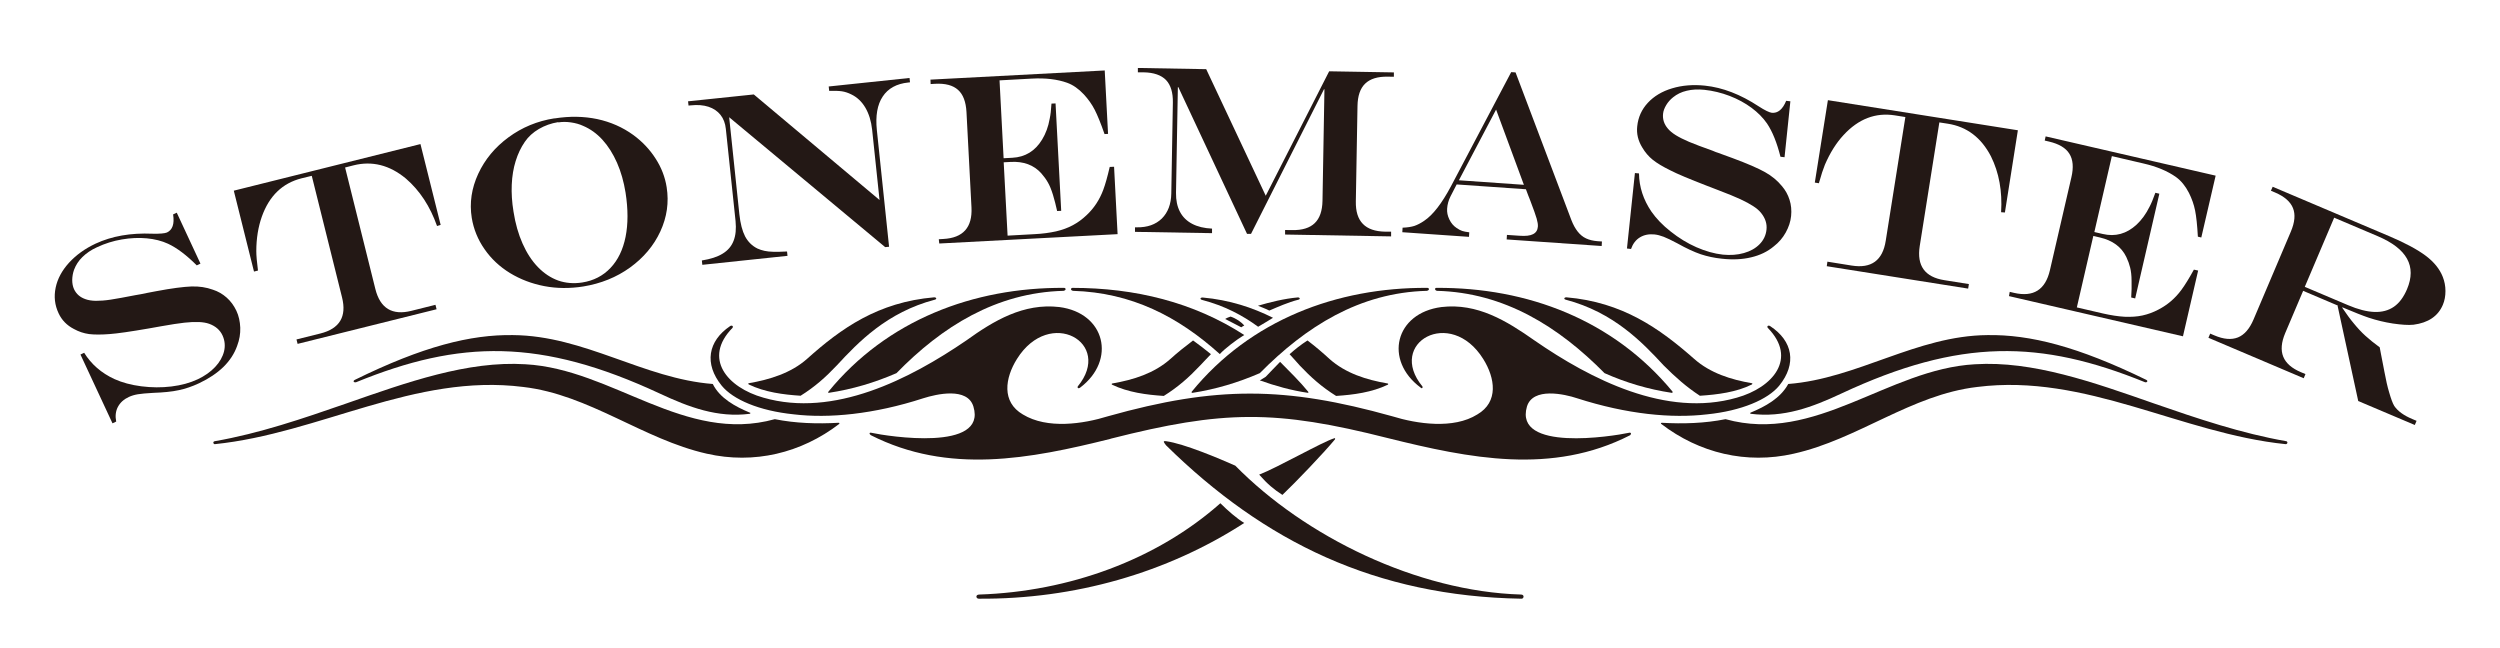 <svg viewBox="0 0 270 70" xmlns="http://www.w3.org/2000/svg"><g fill="#231815"><g fill-rule="evenodd"><path d="m183.6 42.75c-1.48-.97-2.64-2-3.93-3.29-2.32-2.51-5.41-5.73-10.56-7.09-.26-.06-.19-.26.06-.26 6.06.52 10.05 3.35 13.79 6.64 1.74 1.55 3.99 2.25 6.25 2.64.06 0 .06.06 0 .13-1.67.84-3.74 1.1-5.6 1.22z"/><path d="m180.57 42.43c-2.58-.39-4.96-1.1-7.28-2.13-4.96-5.02-10.82-8.7-18.1-8.89-.26-.06-.26-.32-.06-.32 9.86-.06 19.13 3.48 25.51 11.21 0 .06 0 .13-.06.13z"/><path d="m189.08 44.69c3.54.45 6.64-.71 9.79-2.19 12.82-5.99 21.52-5.8 32.79-1.22.19.06.39-.13.13-.26-7.41-3.61-12.56-4.9-17.14-4.83-7.67.06-14.04 4.7-21.52 5.28-.84 1.55-2.51 2.45-4.06 3.09-.06 0-.06.13 0 .13z"/><path d="m179.41 45.78c4.12 3.16 9.21 4.38 14.3 3.22 6.96-1.55 12.69-6.38 19.84-7.21 11.72-1.48 21.97 5.02 33.31 6.18.19 0 .26-.26.06-.32-4.83-.84-9.6-2.45-14.24-4.06-6.64-2.32-13.14-4.64-19.39-4.25-9.41.52-17.2 8.63-26.93 5.93-2.25.45-4.57.52-6.89.39-.06 0-.13.06-.06.13z"/><path d="m86.45 42.75c1.55-.97 2.71-2 3.93-3.29 2.32-2.51 5.41-5.73 10.57-7.09.26-.06.19-.26-.06-.26-6.06.52-10.05 3.35-13.72 6.64-1.74 1.55-4.06 2.25-6.31 2.64-.06 0-.06.06 0 .13 1.74.84 3.74 1.1 5.6 1.22z"/><path d="m89.48 42.43c2.58-.39 4.96-1.1 7.34-2.13 4.9-5.02 10.76-8.7 18.04-8.89.32-.06.26-.32.06-.32-9.79-.06-19.13 3.48-25.45 11.21-.06.06 0 .13 0 .13z"/><path d="m80.98 44.69c-3.48.45-6.57-.71-9.73-2.19-12.88-5.99-21.58-5.8-32.79-1.22-.26.06-.39-.13-.13-.26 7.34-3.61 12.5-4.9 17.07-4.83 7.73.06 14.11 4.7 21.58 5.28.77 1.55 2.45 2.45 3.99 3.09.13 0 .06.13 0 .13z"/><path d="m90.64 45.78c-4.12 3.16-9.21 4.38-14.3 3.22-6.89-1.55-12.69-6.38-19.84-7.21-11.72-1.48-21.97 5.02-33.31 6.18-.13 0-.26-.26 0-.32 4.83-.84 9.53-2.45 14.17-4.06 6.64-2.32 13.14-4.64 19.39-4.25 9.41.52 17.2 8.63 26.93 5.93 2.25.45 4.57.52 6.89.39.06 0 .13.06.06.13z"/><path d="m119.95 47.39c-8.76 2.19-17.52 3.86-25.9-.39-.19-.13-.19-.32.06-.26 1.8.39 12.5 2.06 11.02-2.83-.64-2.13-3.99-1.35-5.41-.9-5.35 1.74-10.24 2.19-13.98 1.74-3.8-.39-6.57-1.61-7.79-3.09-1.93-2.38-1.48-4.83.9-6.44.19-.13.39 0 .26.19-3.22 3.29-.58 6.44 3.35 7.54 7.6 2.19 15.78-2 21.9-6.18 2.96-2.13 6.18-4.06 10.05-3.61 4.96.64 6.18 5.73 2.25 8.7-.26.19-.32-.06-.26-.13 3.87-4.7-3.03-8.63-6.57-2.96-1.29 2.06-1.68 4.64.64 5.99 2.64 1.61 6.51 1.03 9.21.19 11.72-3.29 19.13-3.22 30.66 0 2.71.84 6.64 1.42 9.21-.19 2.32-1.35 1.93-3.93.64-5.99-3.54-5.67-10.44-1.74-6.57 2.96.06.06 0 .32-.19.13-3.99-2.96-2.77-8.05 2.25-8.7 3.87-.45 7.02 1.48 10.05 3.61 6.06 4.19 14.24 8.37 21.84 6.18 3.93-1.1 6.57-4.25 3.35-7.54-.13-.19.06-.32.26-.19 2.45 1.61 2.9 4.06.97 6.44-1.22 1.48-4.06 2.71-7.79 3.09-3.8.45-8.63 0-14.04-1.74-1.35-.45-4.77-1.22-5.41.9-1.42 4.9 9.21 3.22 11.02 2.83.26-.06.26.13.13.26-8.44 4.32-17.33 2.51-26.15.32-12.18-3.09-17.78-3.03-29.96.06z"/><path d="m137.48 34.32c-2.19-1.1-4.7-1.93-7.6-2.19-.26 0-.32.19-.06.26 2.45.64 4.38 1.67 6.06 2.9.52-.32 1.1-.64 1.61-.97z"/><path d="m139.28 38.25c.58-.52 1.22-1.03 1.93-1.48.84.64 1.61 1.29 2.38 2 1.74 1.55 3.99 2.25 6.25 2.64.06 0 .13.06.06.13-1.74.84-3.74 1.1-5.6 1.22-1.55-.97-2.71-2-3.93-3.29-.32-.39-.77-.84-1.1-1.22z"/><path d="m134.38 36.18c-5.48-3.54-11.79-5.09-18.55-5.09-.19 0-.26.26.06.32 6.31.19 11.34 2.77 15.85 6.83.52-.58 1.87-1.61 2.64-2.06z"/><path d="m136.06 41.08c.13-.06.52-.32.64-.39.39-.39 1.03-1.1 1.55-1.61.9.9 2.25 2.25 3.03 3.22.06.06 0 .13 0 .13-1.8-.26-3.61-.77-5.22-1.35z"/><path d="m137.09 33.54c.9-.39 2.06-.9 3.09-1.16.32-.06.19-.26 0-.26-1.48.13-3.03.52-4.32.9.45.19.84.32 1.22.52z"/><path d="m132.9 34.19c.58.19 1.16.58 1.48.97-.13.06-.26.13-.32.19-.58-.32-1.16-.58-1.74-.9.19-.13.39-.19.58-.26z"/><path d="m130.78 38.25c-.64-.52-1.29-1.03-1.93-1.48-.84.64-1.67 1.29-2.45 2-1.74 1.55-3.99 2.25-6.25 2.64-.06 0-.13.06-.06.13 1.74.84 3.74 1.1 5.6 1.22 1.55-.97 2.71-2 3.93-3.29.39-.39.77-.84 1.16-1.22z"/><path d="m128.78 42.43c2.51-.39 4.9-1.1 7.28-2.13 4.96-5.02 10.76-8.7 18.04-8.89.32-.06.26-.32.06-.32-9.79-.06-19.13 3.48-25.45 11.21-.06.06 0 .13.06.13z"/><path d="m134.38 56.48c-8.37 5.41-18.36 8.25-28.67 8.18-.32 0-.39-.45.06-.45 9.66-.32 19.13-3.74 26.03-9.86.77.77 1.8 1.67 2.58 2.13z"/><path d="m135.99 51.26c.9 1.03 1.61 1.61 2.51 2.19 1.42-1.35 4.45-4.51 5.67-5.99.06-.06 0-.19-.06-.13-1.29.39-6.12 3.16-8.12 3.93z"/><path d="m125.94 47.65c1.93.26 5.73 1.87 7.47 2.64 7.54 7.67 19.65 13.59 30.86 13.92.39 0 .32.45.06.45-15.72-.26-27.77-6.12-38.39-16.56-.19-.26-.45-.52 0-.45z"/></g><path d="m18.69 23.16.4-.19 2.56 5.5-.4.19c-1.1-1.1-2.13-1.88-3.09-2.33-.69-.32-1.46-.51-2.31-.59-.86-.08-1.75-.04-2.69.12s-1.83.44-2.68.84c-.64.29-1.16.65-1.58 1.06s-.71.87-.9 1.37c-.13.36-.19.72-.2 1.1 0 .37.06.7.19.99.25.54.67.9 1.27 1.1.28.1.64.16 1.08.17.44 0 .98-.03 1.62-.13s1.53-.26 2.65-.48c.31-.05.52-.08.63-.11l.63-.13 1-.19c1.7-.32 2.97-.48 3.8-.51.84-.03 1.61.09 2.33.35.55.18 1.04.46 1.48.85s.78.86 1.05 1.42c.26.55.39 1.16.42 1.83.02.67-.09 1.31-.33 1.94-.29.84-.79 1.61-1.48 2.29-.7.68-1.58 1.27-2.64 1.77-.74.35-1.48.6-2.2.75-.72.16-1.65.25-2.77.29-.73.04-1.27.09-1.64.15-.36.06-.69.16-.97.29-.55.25-.94.61-1.19 1.08-.24.46-.3.99-.18 1.58l-.4.19-3.46-7.43.4-.19c.77 1.24 1.86 2.19 3.27 2.84.84.38 1.81.64 2.9.78 1.1.14 2.18.15 3.25.02s2.02-.39 2.85-.78c.74-.35 1.37-.79 1.87-1.32s.82-1.1.97-1.7c.14-.6.08-1.17-.17-1.72-.27-.58-.75-1-1.44-1.25-.31-.11-.68-.17-1.1-.19s-.95 0-1.58.07c-.62.07-1.47.2-2.53.39l-1.29.23c-2.02.35-3.43.55-4.25.61-.9.07-1.64.07-2.22 0-.57-.08-1.12-.26-1.64-.55-.76-.39-1.31-.96-1.65-1.69-.42-.89-.52-1.81-.32-2.77s.68-1.85 1.44-2.69c.77-.84 1.73-1.53 2.88-2.07 1.75-.81 3.79-1.17 6.12-1.07.81.02 1.34-.03 1.58-.13.6-.28.82-.92.67-1.92z"/><path d="m25.26 20.59 20.15-5.03 2.18 8.73-.39.12c-.75-2.13-1.87-3.84-3.37-5.13-1.75-1.45-3.64-1.93-5.66-1.42l-.9.23 3.27 13.13c.52 2.08 1.82 2.87 3.89 2.35l2.6-.65.12.48-15.01 3.74-.12-.48 2.57-.64c2.09-.52 2.87-1.82 2.35-3.9l-3.27-13.13-1.11.27c-2.05.52-3.48 1.89-4.28 4.13-.39 1.1-.6 2.35-.6 3.73 0 .47.06 1.17.18 2.1l-.43.11-2.18-8.73z"/><path d="m59.89 12.79c1.64-.26 3.17-.23 4.61.07 1.44.31 2.74.88 3.9 1.72.98.72 1.78 1.57 2.4 2.54.63.97 1.03 2.01 1.2 3.1.26 1.64.03 3.23-.68 4.77s-1.81 2.84-3.27 3.9c-1.47 1.06-3.16 1.74-5.06 2.05-1.45.23-2.86.22-4.21-.04s-2.58-.73-3.7-1.41c-1.11-.68-2.03-1.54-2.75-2.58-.72-1.03-1.18-2.16-1.38-3.38-.26-1.62-.02-3.2.7-4.76.72-1.55 1.81-2.87 3.27-3.94 1.45-1.07 3.11-1.76 4.96-2.05zm.4.4c-.76.12-1.45.37-2.09.74-.63.37-1.14.83-1.52 1.39-.42.61-.75 1.3-.99 2.08-.24.77-.38 1.62-.42 2.54s.02 1.89.19 2.92c.2 1.29.53 2.44.98 3.45s1 1.86 1.66 2.54 1.39 1.16 2.19 1.45c.81.28 1.67.35 2.58.21 1.23-.19 2.26-.72 3.06-1.57.81-.85 1.35-1.97 1.63-3.35.28-1.39.28-2.99 0-4.79-.19-1.17-.49-2.24-.92-3.22-.43-.97-.95-1.8-1.57-2.48s-1.32-1.18-2.1-1.51c-.39-.18-.82-.3-1.31-.37-.48-.07-.94-.07-1.36 0z"/><path d="m74.33 10.94 7.08-.74 13.58 11.4-.8-7.59c-.1-.92-.34-1.71-.73-2.38-.39-.66-.9-1.14-1.53-1.44-.34-.17-.68-.28-1.01-.33s-.79-.06-1.37-.05l-.05-.47 8.73-.92.05.47-.18.02c-1.27.13-2.19.64-2.77 1.52-.58.87-.79 2.08-.63 3.62l1.32 12.6-.42.04-16.85-14.03 1.1 10.47c.11 1.02.32 1.82.62 2.4.31.58.75 1.02 1.33 1.31.48.22 1.03.34 1.68.35.36.02.87 0 1.52-.03l.05.47-9.2.97-.05-.47c.94-.15 1.69-.39 2.25-.74.56-.34.96-.81 1.18-1.39.23-.59.29-1.29.21-2.12l-1.05-9.96c-.06-.61-.26-1.12-.58-1.52s-.75-.69-1.29-.87c-.55-.18-1.19-.23-1.93-.15l-.23.02-.05-.47z"/><path d="m100.49 8.6 18.82-.99.36 6.85-.38.02c-.41-1.18-.77-2.06-1.07-2.64s-.69-1.13-1.16-1.64c-.57-.61-1.17-1.03-1.81-1.26-1.06-.38-2.33-.53-3.82-.45l-3.48.19.44 8.41.94-.05c1.39-.07 2.47-.73 3.22-1.97.39-.64.67-1.39.82-2.26.08-.37.15-.91.19-1.62l.44-.02.61 11.6-.44.02c-.13-.62-.29-1.2-.45-1.75-.17-.55-.35-.99-.54-1.32-.19-.34-.43-.67-.72-1-.81-.9-1.91-1.31-3.32-1.23l-.74.04.42 7.92 2.91-.16c.86-.04 1.63-.15 2.32-.3.68-.16 1.29-.38 1.82-.67.54-.29 1.03-.65 1.49-1.09.79-.74 1.39-1.65 1.79-2.72.23-.61.46-1.44.7-2.48l.47-.02.38 7.28-19.26 1.01-.05-.46.48-.03c2.15-.11 3.16-1.25 3.05-3.41l-.54-10.3c-.06-1.1-.36-1.9-.91-2.39-.55-.5-1.38-.72-2.48-.66l-.48.03-.02-.47z"/><path d="m122.87 7.34 7.4.13 6.43 13.67 6.85-13.44 6.99.12v.47s-.66-.01-.66-.01c-1.09-.02-1.9.23-2.44.75s-.81 1.32-.83 2.41l-.18 10.31c-.02 1.08.23 1.89.76 2.43.52.54 1.32.82 2.41.84h.64s0 .51 0 .51l-11.45-.2v-.49s.77.01.77.01c1.08.02 1.89-.23 2.43-.75s.82-1.32.84-2.42l.21-12.04h-.05s-7.88 15.62-7.88 15.62h-.43s-7.42-15.85-7.42-15.85h-.05s-.2 11.42-.2 11.42c-.01.8.13 1.47.42 2.03s.73 1 1.32 1.31c.58.31 1.3.48 2.15.52v.49s-8.32-.14-8.32-.14v-.49h.19c1.14.02 2.04-.3 2.71-.95.66-.66 1-1.56 1.02-2.7l.17-9.81c.02-1.1-.23-1.91-.74-2.45-.52-.53-1.32-.81-2.42-.83h-.62s0-.48 0-.48z"/><path d="m161.58 11.83-4.02 7.64 7.02.49-3-8.12zm1.63-4.04.47.03 6.03 15.95c.19.49.42.91.68 1.24s.56.58.91.74c.34.16.75.26 1.24.3l.47.03-.03.49-10.26-.71.03-.49 1.34.09c.67.05 1.16 0 1.48-.17.32-.16.49-.43.52-.81.02-.23-.03-.52-.13-.87s-.32-.98-.67-1.89c-.02-.05-.06-.14-.1-.26s-.09-.24-.14-.35l-.25-.67-7.48-.52-.66 1.28c-.22.43-.34.88-.37 1.33-.03.39.05.78.24 1.17.19.4.45.7.78.92.22.15.42.26.6.32s.43.11.77.15l-.03.49-7.2-.5.03-.49c.53-.02.95-.09 1.27-.19.32-.11.68-.29 1.07-.56.94-.63 1.9-1.87 2.89-3.73l6.5-12.32z"/><path d="m192.92 10.89.44.05-.63 6.04-.44-.05c-.38-1.51-.86-2.71-1.45-3.59-.43-.62-.99-1.19-1.68-1.7s-1.48-.94-2.36-1.28c-.89-.34-1.8-.56-2.73-.66-.7-.07-1.33-.04-1.9.1-.57.13-1.06.37-1.48.71-.3.24-.55.52-.74.84s-.31.63-.34.94c-.06.59.11 1.12.52 1.6.19.23.47.47.84.7s.86.48 1.45.73c.6.25 1.44.57 2.52.95.29.13.49.2.6.23l.6.22.96.35c1.62.6 2.79 1.11 3.52 1.52s1.34.91 1.82 1.5c.38.44.66.94.83 1.49.18.55.23 1.14.17 1.75s-.26 1.2-.58 1.78-.75 1.08-1.28 1.49c-.69.58-1.51.97-2.45 1.19-.95.23-2 .28-3.17.15-.81-.08-1.58-.25-2.28-.48-.7-.24-1.55-.63-2.53-1.18-.64-.34-1.14-.58-1.48-.71-.35-.13-.67-.22-.98-.25-.6-.06-1.12.04-1.57.31s-.77.69-.97 1.26l-.44-.05.86-8.15.44.04c.02 1.47.47 2.84 1.34 4.12.52.75 1.22 1.48 2.09 2.16.87.69 1.79 1.26 2.77 1.69s1.94.7 2.85.8c.82.08 1.58.03 2.28-.17.71-.2 1.27-.52 1.7-.96s.68-.97.74-1.57c.07-.64-.13-1.24-.59-1.81-.21-.26-.49-.5-.85-.73-.35-.23-.81-.48-1.39-.75-.57-.26-1.36-.59-2.37-.97l-1.22-.47c-1.91-.74-3.23-1.29-3.96-1.67-.82-.4-1.45-.78-1.9-1.14s-.83-.81-1.13-1.32c-.45-.73-.64-1.49-.55-2.3.1-.97.48-1.82 1.15-2.54.66-.71 1.54-1.24 2.62-1.56 1.09-.33 2.27-.42 3.54-.29 1.92.2 3.85.95 5.8 2.23.68.44 1.16.67 1.42.7.65.07 1.18-.36 1.56-1.3z"/><path d="m197.42 10.82 20.51 3.25-1.4 8.88-.41-.03c.14-2.26-.22-4.27-1.1-6.04-1.05-2.02-2.6-3.2-4.66-3.52l-.91-.14-2.12 13.36c-.33 2.12.55 3.35 2.67 3.68l2.64.42-.08.49-15.27-2.42.07-.49 2.62.42c2.12.34 3.35-.55 3.68-2.68l2.12-13.36-1.13-.18c-2.09-.33-3.94.38-5.55 2.13-.8.86-1.46 1.93-2.01 3.2-.18.44-.4 1.1-.65 2l-.44-.07 1.41-8.88z"/><path d="m220.93 14.73 18.36 4.24-1.55 6.68-.37-.09c-.07-1.25-.17-2.19-.3-2.83s-.35-1.27-.66-1.89c-.38-.74-.84-1.31-1.39-1.71-.91-.65-2.1-1.15-3.55-1.48l-3.39-.79-1.89 8.2.91.21c1.36.32 2.57-.02 3.64-1 .55-.51 1.02-1.15 1.41-1.94.18-.33.39-.83.63-1.51l.43.1-2.61 11.31-.43-.1c.04-.63.06-1.23.04-1.8 0-.57-.06-1.05-.15-1.42s-.23-.76-.42-1.16c-.53-1.09-1.48-1.78-2.84-2.1l-.72-.17-1.78 7.72 2.84.66c.84.19 1.61.31 2.31.35.7.03 1.35-.01 1.94-.14s1.17-.34 1.73-.64c.97-.5 1.79-1.2 2.47-2.12.39-.53.84-1.26 1.35-2.19l.46.1-1.64 7.1-18.79-4.34.08-.46.47.11c2.09.48 3.38-.33 3.87-2.44l2.32-10.04c.25-1.07.18-1.92-.22-2.55-.39-.63-1.13-1.06-2.19-1.31l-.47-.11.1-.46z"/><path d="m252.41 32.97-3.67-1.56-1.94 4.57c-.42 1-.49 1.84-.21 2.54s.92 1.26 1.92 1.68l.48.2-.19.45-10.29-4.37.19-.45.45.19c1 .43 1.85.5 2.55.22.69-.28 1.25-.92 1.68-1.93l4.03-9.49c.43-1.01.51-1.86.23-2.55s-.92-1.25-1.93-1.68l-.45-.19.19-.43 12.64 5.36c1.71.73 3.01 1.43 3.9 2.1s1.5 1.43 1.83 2.27c.19.48.29.99.29 1.53 0 .55-.09 1.04-.28 1.49-.52 1.23-1.58 1.94-3.17 2.15-.58.06-1.32 0-2.23-.13-.9-.14-1.77-.35-2.61-.63-.63-.21-1.58-.59-2.84-1.12l-.02.04c.45.67.87 1.25 1.27 1.72.39.48.8.92 1.24 1.32s.95.81 1.54 1.24l.14.74c.1.48.17.84.21 1.08.05.24.1.52.16.83.16.85.32 1.6.52 2.25.19.65.36 1.13.54 1.43.37.55 1.02 1.03 1.96 1.42l.45.19-.19.45-6.11-2.59-2.25-10.38zm-3.49-1.99 4.65 1.97c1.1.47 2.05.71 2.87.74s1.52-.16 2.1-.56 1.05-1.03 1.42-1.9c1.05-2.48 0-4.38-3.16-5.72l-4.71-2-3.17 7.46z"/></g></svg>